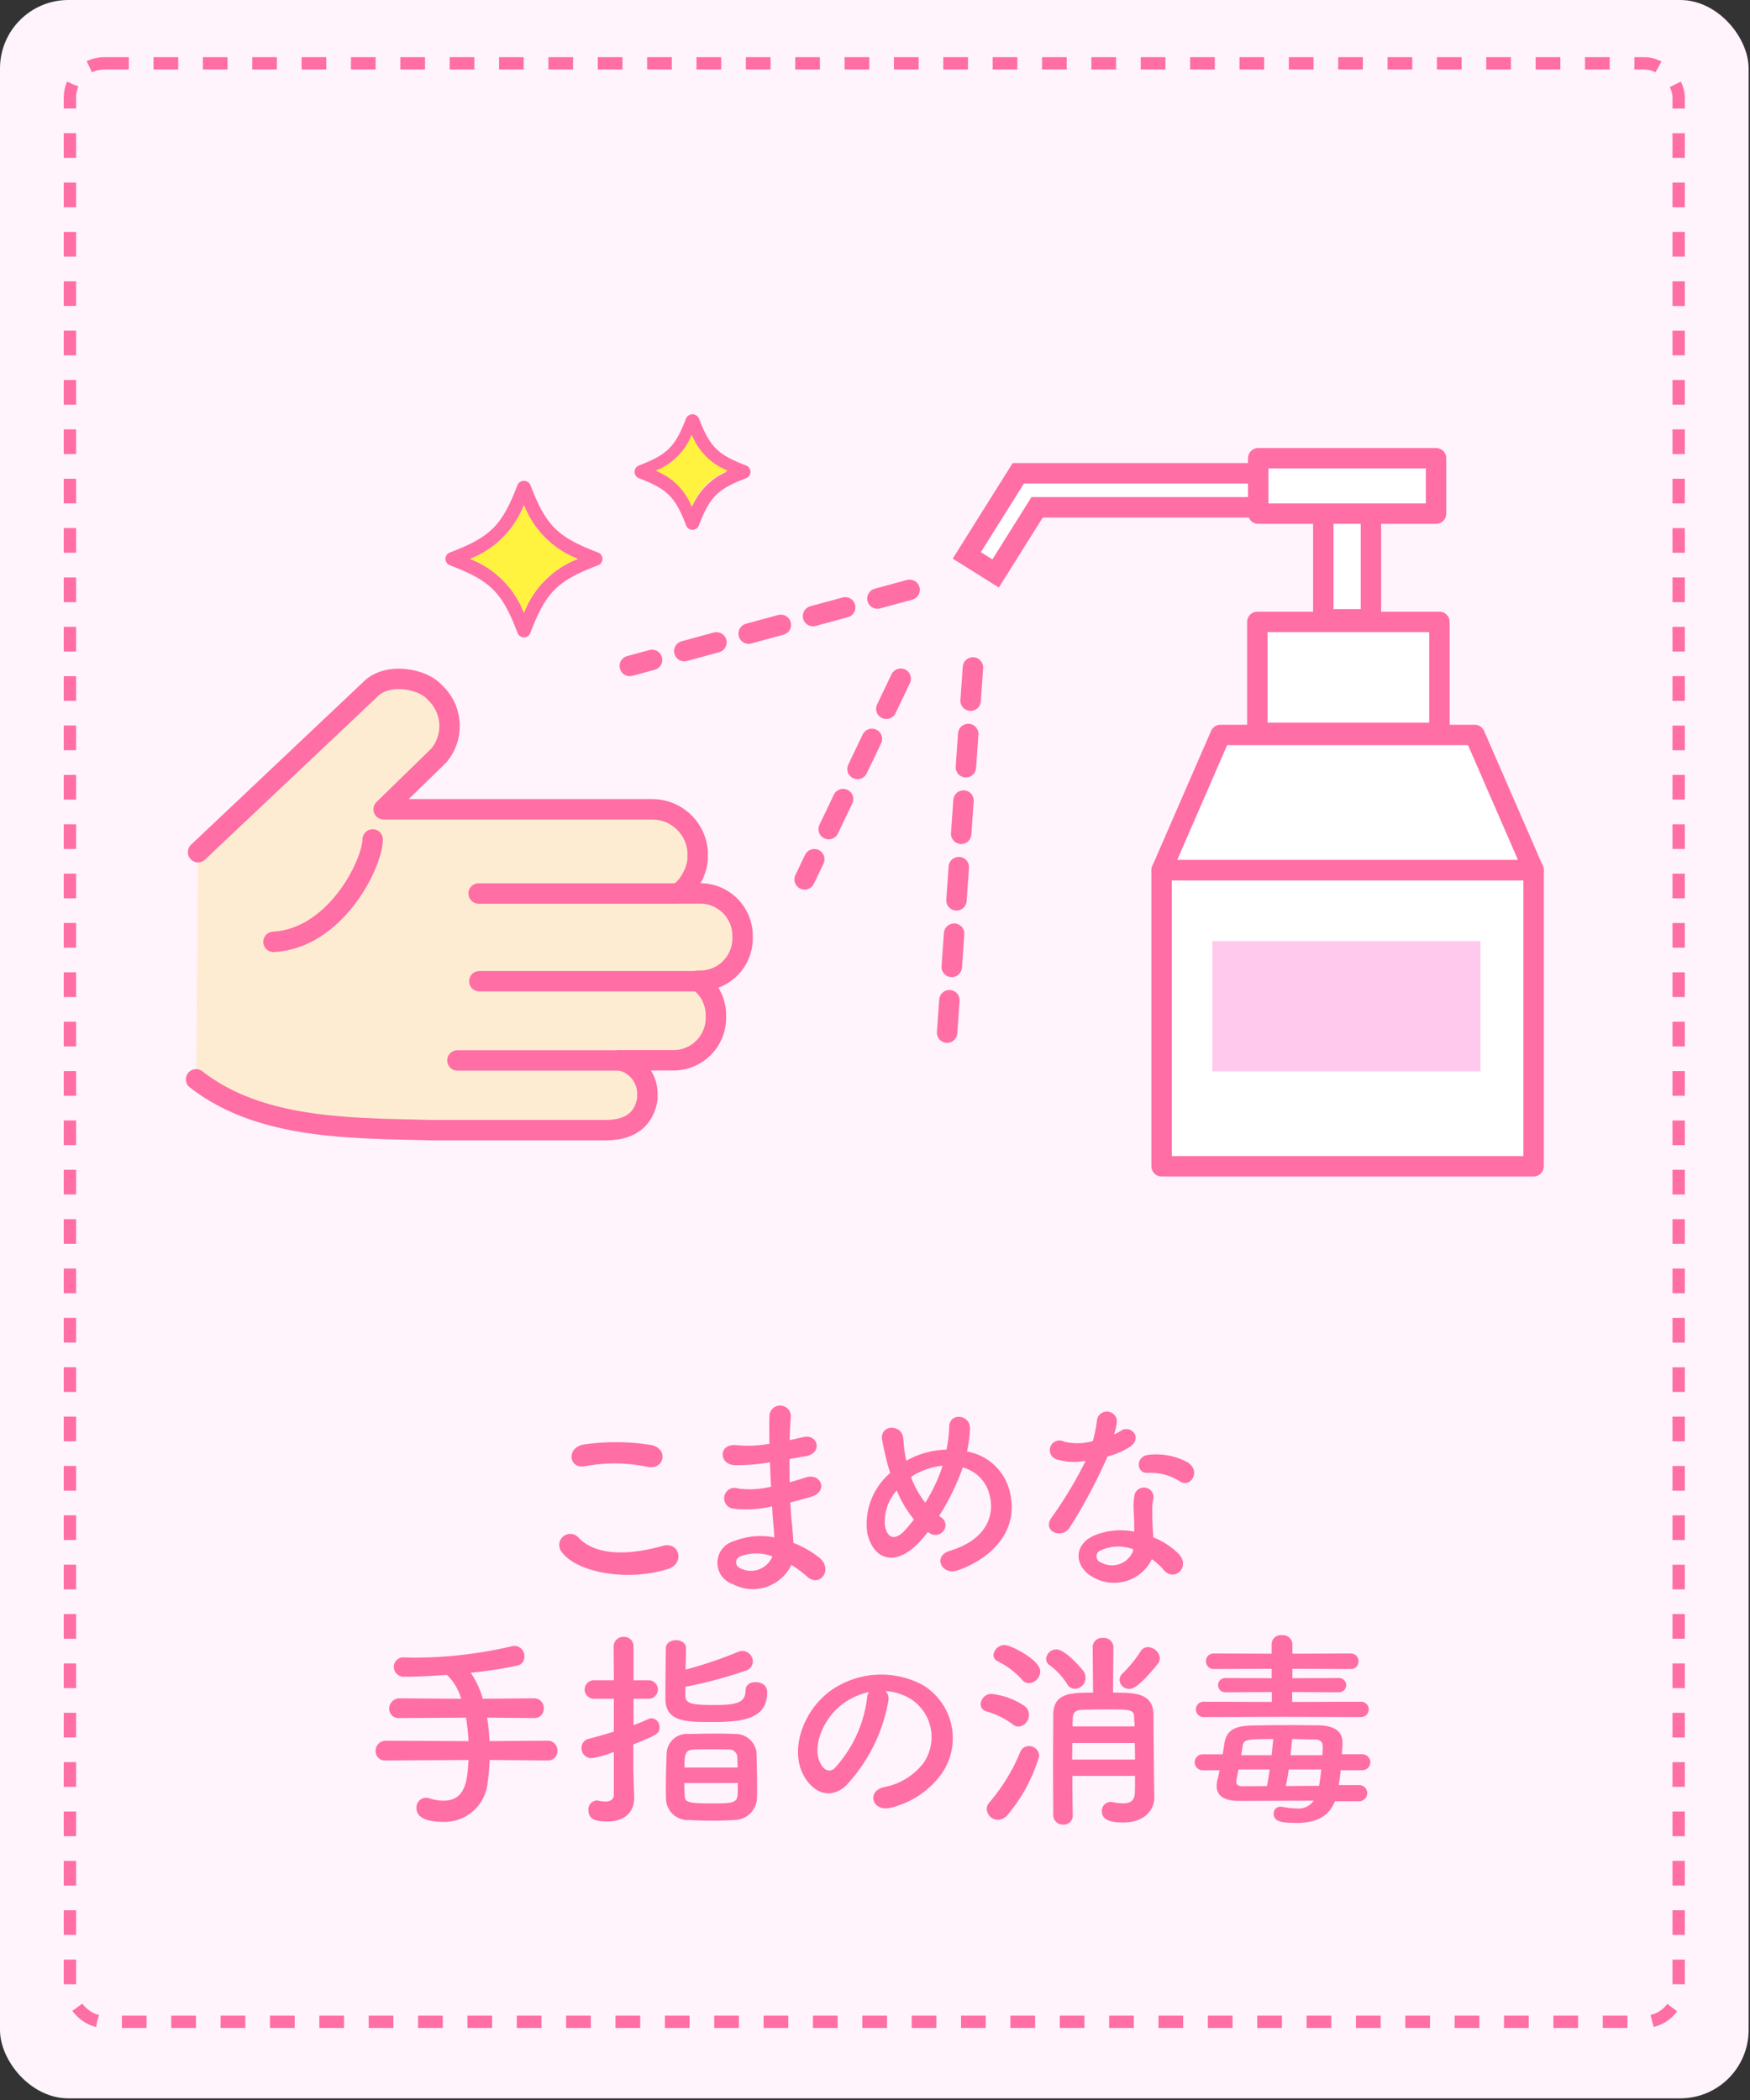 <svg id="レイヤー_1" data-name="レイヤー 1" xmlns="http://www.w3.org/2000/svg" viewBox="0 0 145 174"><rect x="0" y="0" width="145" height="174" fill="#333333" stroke="none"/><defs><style>.cls-1{fill:#fff3fc;}.cls-2,.cls-5,.cls-8{fill:none;}.cls-2,.cls-3,.cls-4,.cls-5,.cls-7,.cls-8{stroke:#ff6ea5;}.cls-2,.cls-4{stroke-miterlimit:10;}.cls-2,.cls-7{stroke-width:1.022px;}.cls-2{stroke-dasharray:2.045;}.cls-3,.cls-4{fill:#fff;}.cls-3,.cls-5,.cls-7,.cls-8{stroke-linecap:round;stroke-linejoin:round;}.cls-3,.cls-4,.cls-5,.cls-8{stroke-width:1.691px;}.cls-5{stroke-dasharray:2.764;}.cls-6{fill:#ffc9ed;}.cls-7{fill:#feecd2;}.cls-9{fill:#ff6ea5;}.cls-10{fill:#fff33f;}</style></defs><rect class="cls-1" width="144.886" height="173.864" rx="5.669"/><rect class="cls-2" x="5.795" y="5.248" width="133.295" height="162.273" rx="2.835"/><rect class="cls-3" x="104.18" y="51.528" width="15.086" height="9.194" transform="translate(223.446 112.25) rotate(180)"/><polygon class="cls-3" points="96.247 72.105 127.069 72.105 122.191 60.897 101.124 60.897 96.247 72.105"/><rect class="cls-3" x="96.247" y="72.106" width="30.822" height="24.528" transform="translate(223.315 168.741) rotate(180)"/><polygon class="cls-4" points="82.494 47.516 80.107 46.019 84.374 39.216 105.886 39.216 105.886 42.034 85.933 42.034 82.494 47.516"/><rect class="cls-4" x="109.646" y="42.279" width="3.945" height="9.038"/><rect class="cls-3" x="104.251" y="37.969" width="14.736" height="4.59" transform="translate(223.238 80.528) rotate(180)"/><line class="cls-5" x1="80.616" y1="55.302" x2="78.474" y2="85.561"/><line class="cls-5" x1="75.366" y1="48.871" x2="52.182" y2="55.179"/><line class="cls-5" x1="74.632" y1="56.236" x2="66.668" y2="72.867"/><rect class="cls-6" x="100.453" y="77.978" width="22.218" height="10.792" transform="translate(223.124 166.748) rotate(180)"/><path class="cls-7" d="M16.412,70.607,30.667,57.134c1.338-1.388,4.057-.964,5.194.068l.238.238a3.79,3.79,0,0,1,.25,5.171l-4.562,4.445H54.006a3.779,3.779,0,0,1,3.8,3.5V71.1c0,1.025-.862,2.659-1.735,2.926h1.957a3.515,3.515,0,0,1,3.5,3.5v.275a3.516,3.516,0,0,1-3.688,3.456,3.5,3.5,0,0,1,1.479,2.846v.25a3.515,3.515,0,0,1-3.5,3.5h-4.47a2.833,2.833,0,0,1,2.291,2.878v.327c-.373,2.186-2.074,2.583-3.494,2.583H35.86c-6.886-.165-14.285-.066-19.612-4.21"/><path class="cls-8" d="M16.412,70.607,30.667,57.134c1.338-1.388,4.057-.964,5.194.068l.238.238a3.79,3.79,0,0,1,.25,5.171l-4.562,4.445H54.006a3.779,3.779,0,0,1,3.8,3.5V71.1c0,1.025-.862,2.659-1.735,2.926h1.957a3.515,3.515,0,0,1,3.5,3.5v.275a3.516,3.516,0,0,1-3.688,3.456,3.5,3.5,0,0,1,1.479,2.846v.25a3.515,3.515,0,0,1-3.5,3.5h-4.47a2.833,2.833,0,0,1,2.291,2.878v.327c-.373,2.186-2.074,2.583-3.494,2.583H35.86c-6.886-.165-14.285-.066-19.612-4.21"/><line class="cls-8" x1="55.976" y1="74.032" x2="39.657" y2="74.032"/><line class="cls-8" x1="51.264" y1="87.864" x2="37.9" y2="87.864"/><line class="cls-8" x1="57.792" y1="81.301" x2="39.715" y2="81.301"/><path class="cls-8" d="M30.881,69.555c-.065,2.171-3.156,8.221-8.221,8.484"/><path class="cls-9" d="M43.413,52.812h0a.564.564,0,0,1-.527-.362c-1.289-3.382-2.234-4.326-5.615-5.615a.564.564,0,0,1,0-1.054c3.381-1.289,4.326-2.234,5.615-5.615a.587.587,0,0,1,1.053,0c1.29,3.381,2.234,4.326,5.616,5.615a.565.565,0,0,1,0,1.054c-3.381,1.289-4.326,2.233-5.616,5.615A.563.563,0,0,1,43.413,52.812Zm-4.464-6.5a7.807,7.807,0,0,1,4.464,4.464,7.809,7.809,0,0,1,4.464-4.464,7.807,7.807,0,0,1-4.464-4.464A7.807,7.807,0,0,1,38.949,46.308Z"/><path class="cls-9" d="M57.378,43.9a.563.563,0,0,1-.526-.363c-.9-2.357-1.558-3.016-3.914-3.914a.564.564,0,0,1,0-1.054c2.356-.9,3.015-1.557,3.914-3.914a.587.587,0,0,1,1.053,0c.9,2.357,1.557,3.016,3.914,3.914a.564.564,0,0,1,0,1.054c-2.357.9-3.015,1.557-3.914,3.914A.563.563,0,0,1,57.378,43.9Zm-2.8-4.8A5.479,5.479,0,0,1,57.378,41.9,5.484,5.484,0,0,1,60.184,39.1a5.486,5.486,0,0,1-2.806-2.8A5.481,5.481,0,0,1,54.573,39.1Z"/><path class="cls-9" d="M46.532,128.577a.916.916,0,0,1,1.443-1.13c1.477,1.513,4.293,1.391,6.917.643,1.442-.4,1.859,1.477.452,1.912C51.9,131.08,47.731,130.263,46.532,128.577Zm1.946-7.091c-1.372.261-1.6-1.582-.051-1.808a18.455,18.455,0,0,1,5.544.053c1.46.313,1.077,2.1-.33,1.807A13.235,13.235,0,0,0,48.478,121.486Z"/><path class="cls-9" d="M63.615,121.191a15.574,15.574,0,0,1-2.728.208c-1.339-.035-1.408-1.842.174-1.651a10.014,10.014,0,0,0,2.693-.121c-.017-.922-.017-1.739,0-2.3a.887.887,0,0,1,1.773-.017c-.052.626-.087,1.321-.1,2.016.365-.07.764-.174,1.181-.261,1.147-.26,1.617,1.356.105,1.6-.469.07-.9.157-1.3.226,0,.643,0,1.286.018,1.929.417-.121.851-.243,1.321-.4,1.286-.417,1.946,1.183.4,1.617-.609.173-1.165.33-1.669.452.035.591.069,1.13.122,1.634.052.469.1,1.094.139,1.72a8.109,8.109,0,0,1,2.155,1.234c1.164.956.034,2.537-1.06,1.529a8.024,8.024,0,0,0-1.269-.938,3.546,3.546,0,0,1-4.867,1.582,1.86,1.86,0,0,1,.139-3.563,5.876,5.876,0,0,1,3.32-.3c-.017-.365-.052-.73-.087-1.13-.035-.417-.069-.9-.1-1.442a9.431,9.431,0,0,1-3.163.191.864.864,0,1,1,.365-1.668,7.408,7.408,0,0,0,2.711-.157c-.035-.66-.069-1.338-.087-2.016Zm-2.241,7.751a.525.525,0,0,0-.053.991A1.923,1.923,0,0,0,64,128.96,3.782,3.782,0,0,0,61.374,128.942Z"/><path class="cls-9" d="M76.2,127.743c-2.051,2.207-3.876,1.442-4.345-.748a5.564,5.564,0,0,1,1.912-4.953,11.735,11.735,0,0,1-.33-1.129c-.087-.348-.261-1.148-.331-1.513-.3-1.442,1.668-1.425,1.738-.191a12.532,12.532,0,0,0,.174,1.443,2.882,2.882,0,0,0,.087.382,3.423,3.423,0,0,1,.347-.191,7.142,7.142,0,0,1,2.972-.73,10.658,10.658,0,0,0,.226-1.877c-.017-1.216,1.79-1.078,1.721.191a11.854,11.854,0,0,1-.244,1.843,4.424,4.424,0,0,1,3.494,3.145c.9,3.215-1.234,5.614-4.241,6.692-1.321.486-2.172-1.165-.66-1.617,3.024-.921,3.7-2.92,3.284-4.571a3.067,3.067,0,0,0-2.241-2.329c-.053.157-.1.331-.174.5a19.591,19.591,0,0,1-1.773,3.511,2.613,2.613,0,0,0,.226.174.746.746,0,0,1,.122,1.078.834.834,0,0,1-1.147.173c-.053-.035-.087-.052-.14-.087C76.649,127.239,76.424,127.5,76.2,127.743ZM74.3,123.5a3.826,3.826,0,0,0-.973,2.92c.261,1.355,1.078.973,1.564.469a10.606,10.606,0,0,0,.834-.991A9.648,9.648,0,0,1,74.3,123.5Zm1.686-1.425a3.039,3.039,0,0,0-.5.313,7.67,7.67,0,0,0,1.182,2.12,13.71,13.71,0,0,0,1.355-2.816c.018-.069.053-.156.07-.243A5.613,5.613,0,0,0,75.989,122.077Z"/><path class="cls-9" d="M87.667,120.947a.8.8,0,1,1,.5-1.494,4.635,4.635,0,0,0,2.382-.053,11.171,11.171,0,0,0,.347-1.755.832.832,0,0,1,1.651.156,5.794,5.794,0,0,1-.243,1.061,5.4,5.4,0,0,0,.556-.3c.782-.556,1.877.522.765,1.321a6.651,6.651,0,0,1-1.86.8,44.058,44.058,0,0,1-3.111,5.857c-.643,1.043-2.311.364-1.547-.765a33.95,33.95,0,0,0,2.851-4.745A4.758,4.758,0,0,1,87.667,120.947Zm2.99,9.785c-1.617-.817-1.807-2.694-.017-3.493a5.68,5.68,0,0,1,3.337-.331V126.3c0-.434-.036-.869-.053-1.3a5.185,5.185,0,0,1,.087-1.165.8.8,0,0,1,1.564.313,3.479,3.479,0,0,0-.1.817c0,.4,0,.834.017,1.338.018.33.052.7.07,1.078a6.3,6.3,0,0,1,2.12,1.39c.991,1.095-.417,2.329-1.251,1.321a5.03,5.03,0,0,0-.991-.9A3.48,3.48,0,0,1,90.657,130.732Zm.556-2.277a.528.528,0,0,0,.017,1.008,1.875,1.875,0,0,0,2.642-.921c.018-.052,0-.121.018-.174A3.488,3.488,0,0,0,91.213,128.455Zm3.876-6.413c-.956.052-1.026-1.39.087-1.5a5.5,5.5,0,0,1,3.2.609c1.181.712.277,2.155-.574,1.616A4.47,4.47,0,0,0,95.089,122.042Z"/><path class="cls-9" d="M40.572,145.827a18.766,18.766,0,0,1-.174,1.929,3.589,3.589,0,0,1-3.684,3.2c-1.13,0-2.207-.26-2.207-1.147a.8.8,0,0,1,.782-.851.957.957,0,0,1,.3.052,3.984,3.984,0,0,0,1.147.191c1.877,0,1.981-1.72,2.086-3.372l-6.848.035a.763.763,0,0,1-.851-.765.843.843,0,0,1,.851-.868l6.848.034a17.662,17.662,0,0,0-.209-1.946l-5.509.034a.764.764,0,0,1-.852-.764.845.845,0,0,1,.852-.869l5.109.035a4.517,4.517,0,0,0-1.181-1.982c-1.356.105-2.625.157-3.528.157a.819.819,0,0,1-.87-.817.772.772,0,0,1,.835-.782h.017c.244,0,.5.017.765.017a35.54,35.54,0,0,0,8.134-.939,1.363,1.363,0,0,1,.26-.034.827.827,0,0,1,.8.886.712.712,0,0,1-.522.73,34.439,34.439,0,0,1-3.927.608A6.949,6.949,0,0,1,40,140.753l4.24-.035a.8.8,0,0,1,.817.834.769.769,0,0,1-.817.8l-3.875-.034a16.905,16.905,0,0,1,.191,1.946l4.814-.034a.8.8,0,0,1,.817.834.769.769,0,0,1-.817.8Z"/><path class="cls-9" d="M50.86,145.15a7.464,7.464,0,0,1-1.825.521.816.816,0,0,1-.852-.834.766.766,0,0,1,.608-.765c.678-.174,1.374-.382,2.069-.591v-2.728H49.208a.765.765,0,0,1,0-1.53H50.86l-.018-2.781a.8.8,0,0,1,.834-.816.773.773,0,0,1,.817.816v2.781h1.252a.765.765,0,0,1,0,1.53H52.493v2.189c.452-.173.887-.347,1.269-.521a.678.678,0,0,1,.243-.052.719.719,0,0,1,.643.764c0,.522-.243.626-2.172,1.408v1.9c0,.278.052,1.86.069,2.467v.07c0,1.095-.712,1.947-2.224,1.947-.921,0-1.564-.157-1.564-.939a.731.731,0,0,1,.678-.8.489.489,0,0,1,.156.017,2.689,2.689,0,0,0,.556.07c.365,0,.713-.122.713-.574Zm5.926-4.693c0,.695.469.817,2.4.817,1.876,0,2.589-.208,2.589-1.217,0-.469.4-.678.817-.678.121,0,.973.018.973.834,0,2.243-2.05,2.469-4.606,2.469-2.137,0-3.823-.018-3.823-1.929,0-1.009.017-3.233.035-4.189,0-.435.417-.661.834-.661s.834.226.834.643v.018c0,.469-.017,1.129-.034,1.773a33.207,33.207,0,0,0,4.327-1.46,1.016,1.016,0,0,1,.365-.087.9.9,0,0,1,.886.869.831.831,0,0,1-.643.782,36.383,36.383,0,0,1-4.953,1.321ZM60.835,150.8c-.538.035-1.164.052-1.79.052-.7,0-1.39-.017-1.946-.052a1.8,1.8,0,0,1-1.912-1.669c0-.26-.017-.556-.017-.869,0-1.025.035-2.241.069-2.989a1.67,1.67,0,0,1,1.825-1.6c.713-.017,1.6-.035,2.416-.035.539,0,1.025.018,1.442.035a1.746,1.746,0,0,1,1.756,1.478c.017.729.052,1.911.052,2.9,0,.4,0,.782-.018,1.06A1.89,1.89,0,0,1,60.835,150.8ZM56.7,147.739c0,.4.018.782.035,1.026.017.556.191.66,2.294.66,1.46,0,2.051,0,2.086-.7.017-.244.017-.591.017-.991Zm4.415-1.286c0-.313-.018-.608-.018-.8a.671.671,0,0,0-.747-.694c-.365-.018-.9-.018-1.443-.018s-1.06,0-1.407.018c-.782.017-.782.521-.782,1.494Z"/><path class="cls-9" d="M73.609,140.909a13.687,13.687,0,0,1-3.511,7.039c-1.338,1.234-2.8.556-3.563-.939-1.095-2.155.069-5.387,2.4-7a7.259,7.259,0,0,1,7.507-.4,5.143,5.143,0,0,1,1.617,7.3,7.268,7.268,0,0,1-4.241,2.868c-1.529.4-2.068-1.356-.573-1.7a5.39,5.39,0,0,0,3.233-1.946,3.752,3.752,0,0,0-.957-5.318,4.507,4.507,0,0,0-2.155-.7A.869.869,0,0,1,73.609,140.909Zm-3.859.33c-1.616,1.251-2.485,3.563-1.755,4.9.261.5.712.765,1.147.383a10.441,10.441,0,0,0,2.694-5.788,1.226,1.226,0,0,1,.156-.539A5.769,5.769,0,0,0,69.75,141.239Z"/><path class="cls-9" d="M83.914,142.873a6.634,6.634,0,0,0-2.207-1.077.615.615,0,0,1-.452-.592.891.891,0,0,1,.869-.851,5.976,5.976,0,0,1,2.746.99.864.864,0,0,1,.382.73.958.958,0,0,1-.852.991A.757.757,0,0,1,83.914,142.873ZM82.68,150.78a.932.932,0,0,1-.921-.886.849.849,0,0,1,.226-.556,15.326,15.326,0,0,0,2.555-4.188.752.752,0,0,1,.712-.47.827.827,0,0,1,.851.835,13.521,13.521,0,0,1-2.589,4.831A1.076,1.076,0,0,1,82.68,150.78Zm2-11.609a6.485,6.485,0,0,0-2-1.512.592.592,0,0,1-.365-.522.931.931,0,0,1,.938-.834c.47,0,2.937,1.217,2.937,2.19a1,1,0,0,1-.92.973A.756.756,0,0,1,84.679,139.171Zm3.719.33a5.723,5.723,0,0,0-1.408-1.512.641.641,0,0,1-.313-.539.847.847,0,0,1,.869-.782c.747,0,2.155,1.686,2.26,1.842a.968.968,0,0,1,.139.5.922.922,0,0,1-.887.922A.745.745,0,0,1,88.4,139.5Zm.452,7.647c0,1.269.017,2.468.034,3.25v.018a.74.74,0,0,1-.781.764.789.789,0,0,1-.835-.782c0-1.008-.017-2.555-.017-4.136,0-1.564.017-3.163.017-4.206.035-1.773,1.408-1.807,3.3-1.807l-.034-3.772v-.017a.776.776,0,0,1,.851-.747.793.793,0,0,1,.869.747v.017l-.035,3.772c1.825,0,3.32.017,3.355,1.824,0,1.651.052,6.361.069,6.848v.035c0,.869-.678,2.05-2.572,2.05-.556,0-1.773-.017-1.773-.92a.736.736,0,0,1,.73-.783.573.573,0,0,1,.174.018,4.584,4.584,0,0,0,.869.1c.5,0,.939-.174.956-.852.017-.347.017-.851.017-1.425Zm0-2.728c0,.434-.018.9-.018,1.373h5.214c0-.452-.017-.921-.017-1.373Zm5.162-1.374c0-.26-.035-.5-.035-.712-.035-.695-.174-.695-2.538-.695-.643,0-1.3.017-1.842.034-.469.018-.695.244-.713.661,0,.209-.017.452-.017.712Zm-.452-3.11a.789.789,0,0,1-.8-.748.779.779,0,0,1,.278-.556,10.086,10.086,0,0,0,1.46-1.79.7.7,0,0,1,.626-.365,1.013,1.013,0,0,1,.973.921.746.746,0,0,1-.174.469C94.324,139.849,93.82,139.936,93.56,139.936Z"/><path class="cls-9" d="M110.608,149.251c-.5,1.252-1.529,1.79-3.163,1.79-1.286,0-1.912-.1-1.912-.782a.539.539,0,0,1,.591-.556.793.793,0,0,1,.191.017,5.671,5.671,0,0,0,1.112.122,1.533,1.533,0,0,0,1.426-.643l-6.2.017c-1.217,0-1.842-.417-1.842-1.233a2.011,2.011,0,0,1,.069-.54c.07-.243.122-.5.174-.764H99.676a.661.661,0,1,1,0-1.321h1.634c.052-.33.1-.625.139-.886.156-1.113.886-1.46,2.242-1.5,1.008-.017,2.138-.035,3.25-.035.8,0,1.581.018,2.294.018,1.164.017,2,.4,2,1.425v.035c0,.278-.034.59-.051.938h1.668a.661.661,0,1,1,0,1.321h-1.773c-.035.434-.087.851-.156,1.234h1.633a.668.668,0,0,1,.73.66.681.681,0,0,1-.73.678Zm-4.328-7-6.5.018a.637.637,0,1,1,0-1.269l5.6.017V140.2l-3.806.017a.593.593,0,1,1,0-1.181l3.789.017v-.782l-4.779.018a.635.635,0,0,1-.661-.643.624.624,0,0,1,.661-.643l4.779.017v-.8a.756.756,0,0,1,.852-.73.781.781,0,0,1,.869.73v.8l4.831-.017a.619.619,0,0,1,.643.643.61.61,0,0,1-.643.643l-4.831-.018v.782l3.841-.017a.591.591,0,1,1,0,1.181l-3.859-.017v.817l5.684-.017a.635.635,0,1,1,0,1.269Zm-3.667,4.362c-.052.3-.1.574-.156.8a.817.817,0,0,0-.018.208c0,.244.14.383.539.383l2-.017c.086-.435.156-.9.226-1.374Zm2.746-1.181c.052-.469.1-.939.139-1.339-2.312,0-2.45.053-2.537.591-.035.192-.07.452-.122.748Zm1.425,1.181c-.069.47-.156.939-.243,1.374l2.746-.018c.087-.417.139-.886.191-1.356Zm2.781-1.181c.017-.278.035-.522.035-.73,0-.418-.261-.574-.661-.574-.573,0-1.216-.035-1.877-.035-.034.4-.086.87-.139,1.339Z"/><path class="cls-10" d="M38.949,46.308a7.807,7.807,0,0,1,4.464,4.464,7.809,7.809,0,0,1,4.464-4.464,7.811,7.811,0,0,1-4.464-4.465A7.811,7.811,0,0,1,38.949,46.308Z"/><path class="cls-10" d="M54.315,39a5.245,5.245,0,0,1,3,3,5.245,5.245,0,0,1,3-3,5.251,5.251,0,0,1-3-3A5.248,5.248,0,0,1,54.315,39Z"/></svg>